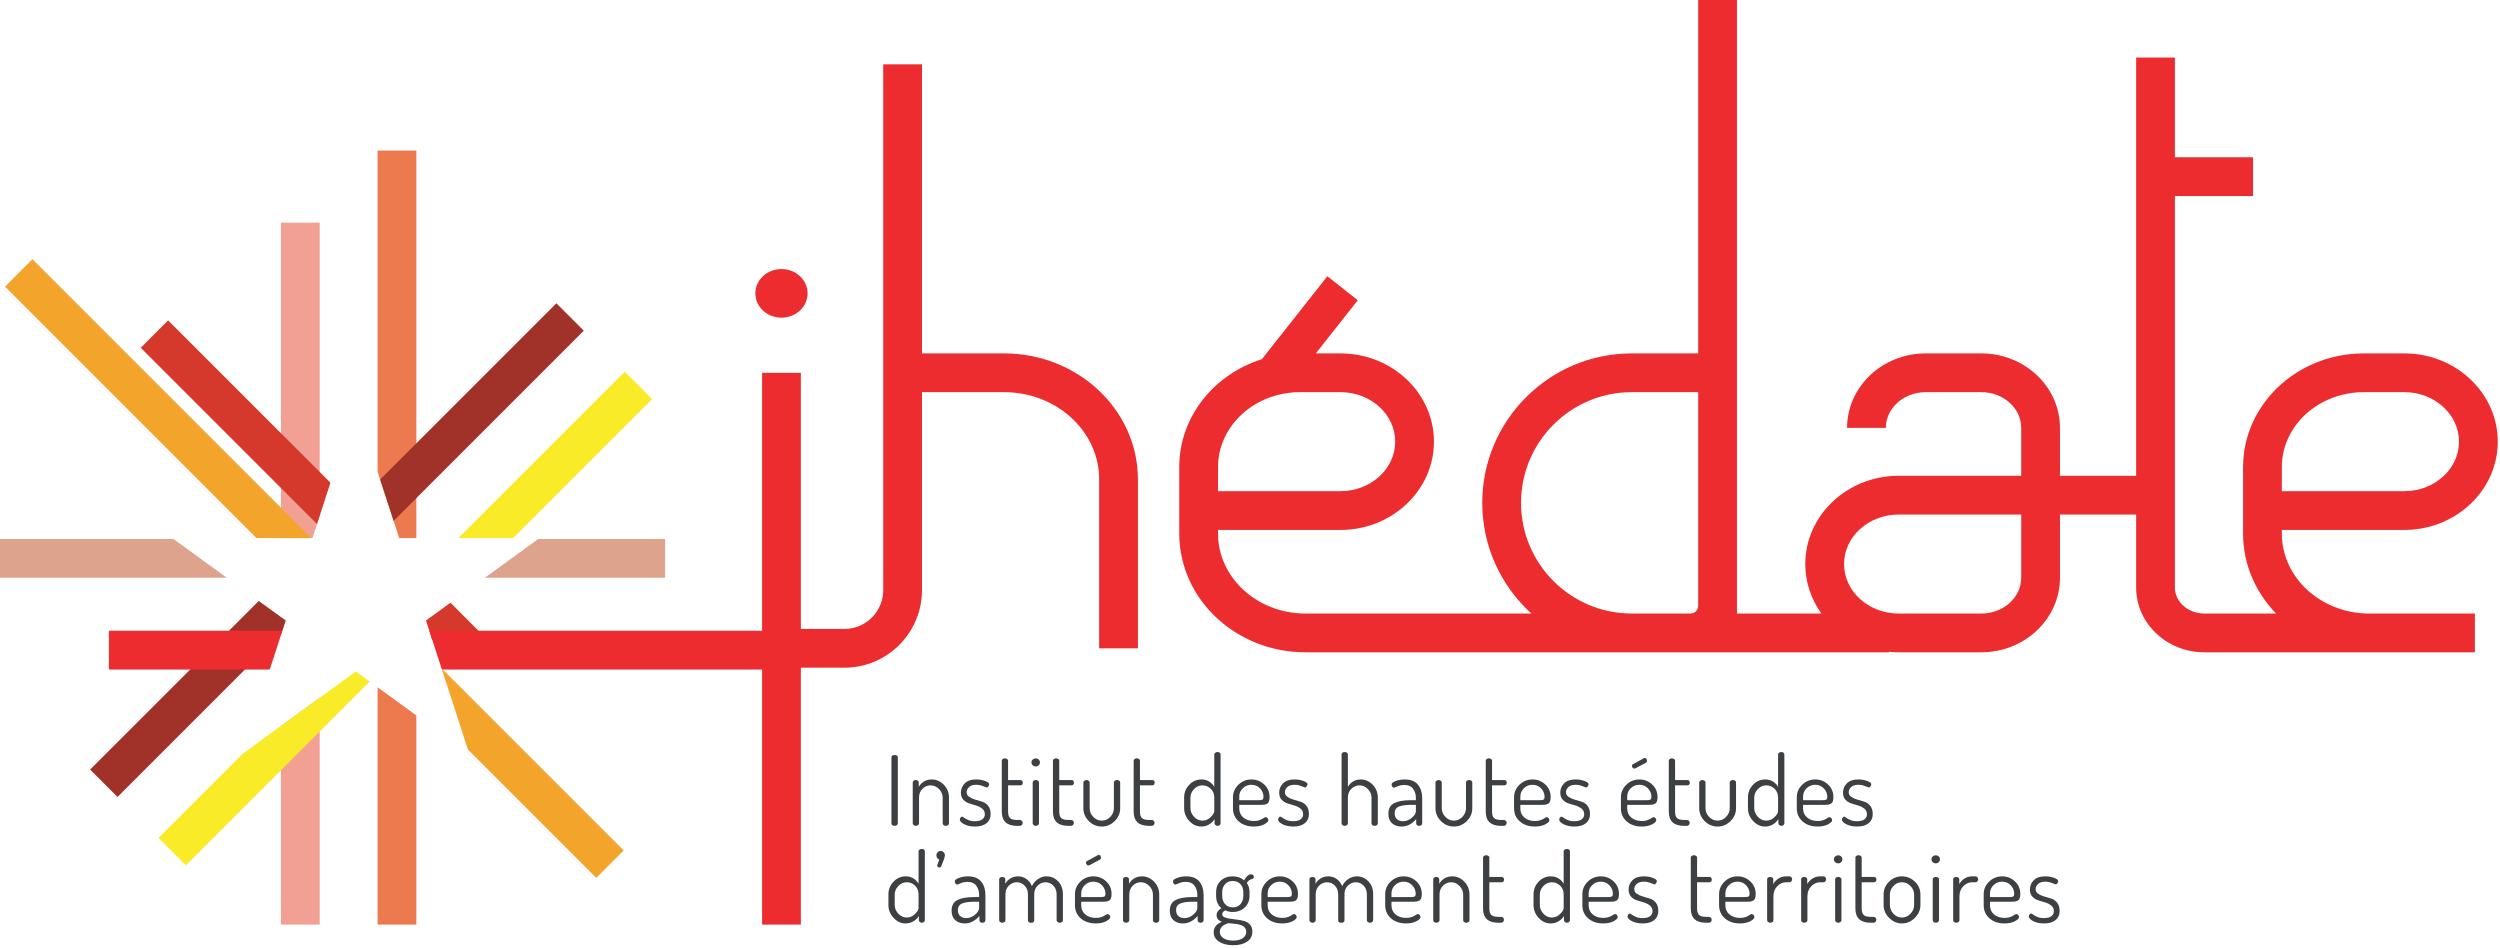 <?xml version="1.0" encoding="UTF-8" standalone="no"?><!DOCTYPE svg PUBLIC "-//W3C//DTD SVG 1.1//EN" "http://www.w3.org/Graphics/SVG/1.1/DTD/svg11.dtd"><svg width="100%" height="100%" viewBox="0 0 630 239" version="1.1" xmlns="http://www.w3.org/2000/svg" xmlns:xlink="http://www.w3.org/1999/xlink" xml:space="preserve" xmlns:serif="http://www.serif.com/" style="fill-rule:evenodd;clip-rule:evenodd;stroke-linejoin:round;stroke-miterlimit:1.414;"><path d="M100.594,135.586l4.328,0l0,-97.659l-9.767,0l0,80.919l5.439,16.74Z" style="fill:#ed794e;fill-rule:nonzero;"/><path d="M95.155,173.198l0,59.798l9.767,0l0,-52.702l-9.767,-7.096Z" style="fill:#ed794e;fill-rule:nonzero;"/><path d="M78.742,135.586l1.82,-5.599l0,-73.877l-9.767,0l0,79.476l7.947,0Z" style="fill:#f2a094;fill-rule:nonzero;"/><path d="M71.99,156.368l-1.195,-0.868l0,4.546l1.195,-3.678Z" style="fill:#f2a094;fill-rule:nonzero;"/><path d="M70.795,182.924l0,50.072l9.767,0l0,-57.168l-9.767,7.096Z" style="fill:#f2a094;fill-rule:nonzero;"/><path d="M83.273,121.641l-40.902,-40.903l-6.906,6.905l44.421,44.422l3.387,-10.424Z" style="fill:#d5392b;fill-rule:nonzero;"/><path d="M107.346,156.368l1.52,4.676l5.103,5.103l6.905,-6.906l-7.357,-7.356l-6.171,4.483Z" style="fill:#d5392b;fill-rule:nonzero;"/><path d="M224.638,207.483l0,-16.628c0,-0.391 0.269,-0.587 0.806,-0.587c0.538,0 0.806,0.196 0.806,0.587l0,16.628c0,0.194 -0.081,0.349 -0.244,0.464c-0.163,0.113 -0.35,0.17 -0.562,0.17c-0.228,0 -0.419,-0.057 -0.573,-0.17c-0.155,-0.115 -0.233,-0.27 -0.233,-0.464Z" style="fill:#3d4043;fill-rule:nonzero;"/><path d="M230.01,207.483l0,-10.33c0,-0.178 0.074,-0.32 0.221,-0.426c0.145,-0.107 0.332,-0.159 0.561,-0.159c0.195,0 0.366,0.058 0.513,0.173c0.147,0.116 0.219,0.256 0.219,0.421l0,1.138c0.277,-0.527 0.7,-0.971 1.27,-1.335c0.57,-0.362 1.236,-0.544 2.002,-0.544c1.172,0 2.189,0.449 3.052,1.343c0.863,0.896 1.295,1.971 1.295,3.224l0,6.495c0,0.194 -0.082,0.349 -0.245,0.464c-0.163,0.113 -0.35,0.17 -0.561,0.17c-0.196,0 -0.375,-0.057 -0.538,-0.17c-0.162,-0.114 -0.243,-0.269 -0.243,-0.463l0,-6.48c0,-0.795 -0.302,-1.51 -0.904,-2.143c-0.602,-0.633 -1.318,-0.951 -2.148,-0.951c-0.766,0 -1.442,0.285 -2.027,0.854c-0.587,0.568 -0.88,1.315 -0.88,2.24l0,6.48c0,0.162 -0.081,0.309 -0.243,0.438c-0.163,0.131 -0.351,0.195 -0.562,0.195c-0.229,0 -0.416,-0.064 -0.561,-0.195c-0.147,-0.13 -0.221,-0.277 -0.221,-0.439Z" style="fill:#3d4043;fill-rule:nonzero;"/><path d="M241.877,206.53c0,-0.163 0.057,-0.325 0.17,-0.488c0.115,-0.163 0.245,-0.245 0.391,-0.245c0.113,0 0.293,0.094 0.537,0.281c0.244,0.188 0.595,0.378 1.05,0.574c0.455,0.195 1.002,0.293 1.636,0.293c0.863,0 1.497,-0.162 1.905,-0.489c0.407,-0.325 0.61,-0.74 0.61,-1.244c0,-0.587 -0.207,-1.054 -0.623,-1.405c-0.415,-0.349 -0.916,-0.614 -1.501,-0.791c-0.587,-0.178 -1.177,-0.358 -1.771,-0.538c-0.593,-0.18 -1.098,-0.494 -1.514,-0.941c-0.415,-0.448 -0.622,-1.045 -0.622,-1.795c0,-0.894 0.322,-1.673 0.964,-2.331c0.643,-0.659 1.608,-0.99 2.894,-0.99c0.798,0 1.542,0.127 2.234,0.379c0.692,0.252 1.037,0.525 1.037,0.818c0,0.162 -0.064,0.341 -0.195,0.537c-0.13,0.195 -0.285,0.293 -0.464,0.293c-0.049,0 -0.349,-0.113 -0.902,-0.342c-0.555,-0.228 -1.116,-0.342 -1.686,-0.342c-0.813,0 -1.424,0.192 -1.831,0.574c-0.407,0.383 -0.611,0.814 -0.611,1.292c0,0.494 0.211,0.885 0.633,1.173c0.422,0.286 0.928,0.517 1.514,0.69c0.587,0.174 1.182,0.351 1.785,0.529c0.603,0.178 1.108,0.532 1.514,1.062c0.407,0.529 0.609,1.214 0.609,2.054c0,0.977 -0.345,1.746 -1.037,2.308c-0.691,0.562 -1.656,0.842 -2.893,0.842c-1.075,0 -1.982,-0.191 -2.722,-0.574c-0.742,-0.382 -1.111,-0.777 -1.111,-1.184Z" style="fill:#3d4043;fill-rule:nonzero;"/><path d="M252.448,204.533l0,-12.85c0,-0.162 0.081,-0.3 0.245,-0.413c0.162,-0.115 0.342,-0.172 0.537,-0.172c0.211,0 0.399,0.057 0.562,0.17c0.162,0.115 0.243,0.252 0.243,0.414l0,4.886l3.15,0c0.162,0 0.297,0.067 0.403,0.199c0.106,0.132 0.158,0.29 0.158,0.472c0,0.183 -0.052,0.34 -0.158,0.474c-0.106,0.132 -0.241,0.197 -0.403,0.197l-3.15,0l0,6.588c0,0.79 0.167,1.343 0.501,1.658c0.334,0.315 0.924,0.472 1.77,0.472l0.685,0c0.211,0 0.386,0.072 0.524,0.215c0.138,0.143 0.207,0.316 0.207,0.517c0,0.202 -0.069,0.379 -0.207,0.531c-0.138,0.151 -0.313,0.226 -0.524,0.226l-0.685,0c-2.571,0 -3.858,-1.194 -3.858,-3.584Z" style="fill:#3d4043;fill-rule:nonzero;"/><path d="M260.238,207.483l0,-10.33c0,-0.162 0.074,-0.3 0.221,-0.415c0.145,-0.113 0.331,-0.17 0.56,-0.17c0.228,0 0.42,0.057 0.575,0.17c0.153,0.115 0.231,0.253 0.231,0.415l0,10.33c0,0.162 -0.082,0.309 -0.243,0.439c-0.163,0.131 -0.352,0.195 -0.563,0.195c-0.211,0 -0.394,-0.064 -0.548,-0.195c-0.155,-0.13 -0.233,-0.277 -0.233,-0.439Zm0,-14.638c-0.211,-0.204 -0.318,-0.444 -0.318,-0.72c0,-0.277 0.107,-0.513 0.318,-0.709c0.212,-0.195 0.471,-0.293 0.781,-0.293c0.293,0 0.541,0.098 0.745,0.293c0.203,0.196 0.306,0.432 0.306,0.709c0,0.276 -0.103,0.516 -0.306,0.72c-0.204,0.203 -0.452,0.305 -0.745,0.305c-0.31,0 -0.569,-0.102 -0.781,-0.305Z" style="fill:#3d4043;fill-rule:nonzero;"/><path d="M265.341,204.533l0,-12.85c0,-0.162 0.081,-0.3 0.244,-0.413c0.163,-0.115 0.343,-0.172 0.538,-0.172c0.211,0 0.398,0.057 0.562,0.17c0.162,0.115 0.243,0.252 0.243,0.414l0,4.886l3.15,0c0.163,0 0.297,0.067 0.403,0.199c0.106,0.132 0.158,0.29 0.158,0.472c0,0.183 -0.052,0.34 -0.158,0.474c-0.106,0.132 -0.24,0.197 -0.403,0.197l-3.15,0l0,6.588c0,0.79 0.167,1.343 0.501,1.658c0.333,0.315 0.924,0.472 1.77,0.472l0.684,0c0.212,0 0.387,0.072 0.525,0.215c0.138,0.143 0.208,0.316 0.208,0.517c0,0.202 -0.07,0.379 -0.208,0.531c-0.138,0.151 -0.313,0.226 -0.525,0.226l-0.684,0c-2.572,0 -3.858,-1.194 -3.858,-3.584Z" style="fill:#3d4043;fill-rule:nonzero;"/><path d="M273.008,203.698l0,-6.52c0,-0.146 0.077,-0.285 0.232,-0.414c0.155,-0.13 0.345,-0.196 0.574,-0.196c0.196,0 0.375,0.066 0.537,0.194c0.163,0.131 0.244,0.269 0.244,0.415l0,6.504c0,0.812 0.302,1.534 0.904,2.167c0.602,0.633 1.319,0.951 2.148,0.951c0.83,0 1.547,-0.318 2.149,-0.951c0.602,-0.633 0.903,-1.355 0.903,-2.167l0,-6.529c0,-0.162 0.082,-0.3 0.245,-0.414c0.162,-0.113 0.349,-0.17 0.561,-0.17c0.211,0 0.395,0.057 0.55,0.17c0.154,0.115 0.231,0.253 0.231,0.415l0,6.545c0,1.22 -0.46,2.291 -1.379,3.21c-0.919,0.921 -2.007,1.38 -3.26,1.38c-1.269,0 -2.36,-0.459 -3.271,-1.38c-0.912,-0.919 -1.368,-1.99 -1.368,-3.21Z" style="fill:#3d4043;fill-rule:nonzero;"/><path d="M285.679,204.533l0,-12.85c0,-0.162 0.082,-0.3 0.245,-0.413c0.162,-0.115 0.342,-0.172 0.538,-0.172c0.211,0 0.398,0.057 0.561,0.17c0.162,0.115 0.243,0.252 0.243,0.414l0,4.886l3.15,0c0.164,0 0.297,0.067 0.403,0.199c0.106,0.132 0.159,0.29 0.159,0.472c0,0.183 -0.053,0.34 -0.159,0.474c-0.106,0.132 -0.239,0.197 -0.403,0.197l-3.15,0l0,6.588c0,0.79 0.167,1.343 0.501,1.658c0.334,0.315 0.924,0.472 1.771,0.472l0.684,0c0.211,0 0.386,0.072 0.524,0.215c0.139,0.143 0.208,0.316 0.208,0.517c0,0.202 -0.069,0.379 -0.208,0.531c-0.138,0.151 -0.313,0.226 -0.524,0.226l-0.684,0c-2.572,0 -3.859,-1.194 -3.859,-3.584Z" style="fill:#3d4043;fill-rule:nonzero;"/><path d="M299.989,203.642c0,0.809 0.3,1.538 0.903,2.185c0.603,0.648 1.31,0.972 2.124,0.972c0.782,0 1.473,-0.291 2.075,-0.874c0.603,-0.583 0.904,-1.094 0.904,-1.53l0,-3.4c0,-0.923 -0.297,-1.667 -0.892,-2.234c-0.593,-0.567 -1.281,-0.851 -2.062,-0.851c-0.831,0 -1.546,0.316 -2.149,0.948c-0.603,0.632 -0.903,1.344 -0.903,2.137l0,2.647Zm-1.587,0.007l0,-2.661c0,-1.253 0.427,-2.328 1.282,-3.224c0.854,-0.894 1.883,-1.343 3.089,-1.343c0.747,0 1.403,0.182 1.964,0.544c0.562,0.362 0.982,0.807 1.258,1.334l0,-8.201c0,-0.164 0.081,-0.302 0.245,-0.415c0.162,-0.115 0.357,-0.172 0.585,-0.172c0.228,0 0.411,0.057 0.55,0.172c0.138,0.113 0.207,0.251 0.207,0.414l0,17.386c0,0.162 -0.073,0.309 -0.219,0.439c-0.147,0.131 -0.327,0.195 -0.538,0.195c-0.196,0 -0.371,-0.065 -0.525,-0.198c-0.155,-0.131 -0.232,-0.28 -0.232,-0.446l0,-1.087c-0.277,0.527 -0.72,0.975 -1.331,1.346c-0.61,0.371 -1.281,0.556 -2.013,0.556c-1.157,0 -2.165,-0.468 -3.029,-1.404c-0.863,-0.935 -1.293,-2.014 -1.293,-3.235Z" style="fill:#3d4043;fill-rule:nonzero;"/><path d="M312.295,201.647l4.883,0c0.488,0 0.814,-0.053 0.977,-0.157c0.162,-0.107 0.244,-0.328 0.244,-0.668c0,-0.808 -0.289,-1.52 -0.866,-2.135c-0.579,-0.616 -1.307,-0.923 -2.186,-0.923c-0.846,0 -1.566,0.292 -2.161,0.874c-0.594,0.583 -0.891,1.278 -0.891,2.086l0,0.923Zm-1.587,2.002l0,-2.735c0,-1.221 0.456,-2.274 1.366,-3.162c0.912,-0.887 2.012,-1.331 3.297,-1.331c1.238,0 2.308,0.425 3.211,1.271c0.903,0.848 1.355,1.907 1.355,3.179c0,0.454 -0.052,0.819 -0.158,1.095c-0.106,0.277 -0.277,0.471 -0.513,0.585c-0.236,0.114 -0.452,0.187 -0.647,0.219c-0.196,0.032 -0.464,0.049 -0.806,0.049l-5.518,0l0,0.904c0,0.959 0.346,1.728 1.037,2.307c0.692,0.578 1.584,0.866 2.674,0.866c0.554,0 1.038,-0.081 1.453,-0.244c0.414,-0.162 0.733,-0.326 0.952,-0.488c0.22,-0.163 0.395,-0.244 0.525,-0.244c0.179,0 0.338,0.085 0.477,0.256c0.138,0.171 0.207,0.338 0.207,0.501c0,0.341 -0.35,0.695 -1.05,1.062c-0.7,0.366 -1.572,0.549 -2.612,0.549c-1.547,0 -2.808,-0.427 -3.786,-1.282c-0.976,-0.855 -1.464,-1.973 -1.464,-3.357Z" style="fill:#3d4043;fill-rule:nonzero;"/><path d="M322.086,206.53c0,-0.163 0.057,-0.325 0.17,-0.488c0.115,-0.163 0.245,-0.245 0.391,-0.245c0.113,0 0.293,0.094 0.537,0.281c0.244,0.188 0.595,0.378 1.05,0.574c0.456,0.195 1.002,0.293 1.636,0.293c0.863,0 1.497,-0.162 1.905,-0.489c0.407,-0.325 0.61,-0.74 0.61,-1.244c0,-0.587 -0.207,-1.054 -0.623,-1.405c-0.415,-0.349 -0.916,-0.614 -1.501,-0.791c-0.587,-0.178 -1.177,-0.358 -1.771,-0.538c-0.593,-0.18 -1.098,-0.494 -1.514,-0.941c-0.415,-0.448 -0.622,-1.045 -0.622,-1.795c0,-0.894 0.322,-1.673 0.964,-2.331c0.643,-0.659 1.608,-0.99 2.894,-0.99c0.798,0 1.542,0.127 2.234,0.379c0.692,0.252 1.037,0.525 1.037,0.818c0,0.162 -0.064,0.341 -0.195,0.537c-0.13,0.195 -0.285,0.293 -0.464,0.293c-0.049,0 -0.349,-0.113 -0.902,-0.342c-0.555,-0.228 -1.116,-0.342 -1.686,-0.342c-0.813,0 -1.424,0.192 -1.831,0.574c-0.407,0.383 -0.611,0.814 -0.611,1.292c0,0.494 0.211,0.885 0.633,1.173c0.422,0.286 0.928,0.517 1.514,0.69c0.587,0.174 1.182,0.351 1.785,0.529c0.603,0.178 1.108,0.532 1.514,1.062c0.407,0.529 0.61,1.214 0.61,2.054c0,0.977 -0.346,1.746 -1.038,2.308c-0.691,0.562 -1.656,0.842 -2.893,0.842c-1.074,0 -1.982,-0.191 -2.722,-0.574c-0.742,-0.382 -1.111,-0.777 -1.111,-1.184Z" style="fill:#3d4043;fill-rule:nonzero;"/><path d="M338.078,207.483l0,-17.386c0,-0.163 0.074,-0.301 0.221,-0.414c0.145,-0.115 0.333,-0.172 0.561,-0.172c0.228,0 0.419,0.057 0.574,0.172c0.154,0.113 0.231,0.251 0.231,0.415l0,8.202c0.277,-0.527 0.696,-0.971 1.258,-1.335c0.562,-0.362 1.217,-0.544 1.966,-0.544c1.172,0 2.185,0.449 3.04,1.343c0.854,0.896 1.282,1.971 1.282,3.224l0,6.495c0,0.194 -0.078,0.349 -0.233,0.464c-0.155,0.113 -0.345,0.17 -0.573,0.17c-0.196,0 -0.374,-0.057 -0.538,-0.17c-0.162,-0.114 -0.243,-0.269 -0.243,-0.463l0,-6.48c0,-0.795 -0.302,-1.51 -0.904,-2.143c-0.602,-0.633 -1.31,-0.951 -2.124,-0.951c-0.766,0 -1.445,0.285 -2.039,0.854c-0.595,0.568 -0.892,1.315 -0.892,2.24l0,6.48c0,0.162 -0.081,0.309 -0.243,0.438c-0.163,0.131 -0.351,0.195 -0.562,0.195c-0.212,0 -0.395,-0.064 -0.549,-0.195c-0.155,-0.13 -0.233,-0.277 -0.233,-0.439Z" style="fill:#3d4043;fill-rule:nonzero;"/><path d="M351.459,204.918c0,0.685 0.194,1.193 0.585,1.526c0.391,0.334 0.904,0.501 1.538,0.501c0.766,0 1.494,-0.285 2.186,-0.855c0.691,-0.569 1.038,-1.138 1.038,-1.708l0,-1.563l-1.025,0c-0.652,0 -1.201,0.024 -1.649,0.073c-0.448,0.049 -0.891,0.138 -1.331,0.269c-0.44,0.13 -0.773,0.341 -1.001,0.634c-0.228,0.294 -0.341,0.668 -0.341,1.123Zm-1.588,0.147c0,-1.28 0.484,-2.171 1.453,-2.669c0.968,-0.5 2.381,-0.749 4.236,-0.749l1.246,0l0,-0.575c0,-0.878 -0.236,-1.641 -0.708,-2.288c-0.472,-0.647 -1.197,-0.971 -2.174,-0.971c-0.651,0 -1.241,0.117 -1.77,0.348c-0.529,0.231 -0.81,0.347 -0.842,0.347c-0.195,0 -0.35,-0.088 -0.464,-0.265c-0.114,-0.175 -0.171,-0.368 -0.171,-0.576c0,-0.31 0.35,-0.595 1.05,-0.855c0.7,-0.26 1.449,-0.391 2.246,-0.391c1.53,0 2.649,0.444 3.358,1.331c0.708,0.888 1.062,2.015 1.062,3.382l0,6.349c0,0.179 -0.074,0.329 -0.219,0.451c-0.147,0.122 -0.334,0.183 -0.562,0.183c-0.212,0 -0.387,-0.061 -0.526,-0.183c-0.138,-0.122 -0.207,-0.272 -0.207,-0.451l0,-1.075c-1.091,1.254 -2.319,1.88 -3.687,1.88c-0.977,0 -1.775,-0.272 -2.392,-0.818c-0.619,-0.545 -0.929,-1.346 -0.929,-2.405Z" style="fill:#3d4043;fill-rule:nonzero;"/><path d="M361.738,203.698l0,-6.52c0,-0.146 0.077,-0.285 0.232,-0.414c0.155,-0.13 0.345,-0.196 0.574,-0.196c0.196,0 0.375,0.066 0.537,0.194c0.163,0.131 0.244,0.269 0.244,0.415l0,6.504c0,0.812 0.302,1.534 0.904,2.167c0.602,0.633 1.319,0.951 2.148,0.951c0.83,0 1.547,-0.318 2.149,-0.951c0.602,-0.633 0.903,-1.355 0.903,-2.167l0,-6.529c0,-0.162 0.082,-0.3 0.245,-0.414c0.162,-0.113 0.349,-0.17 0.561,-0.17c0.211,0 0.395,0.057 0.55,0.17c0.154,0.115 0.231,0.253 0.231,0.415l0,6.545c0,1.22 -0.46,2.291 -1.379,3.21c-0.919,0.921 -2.007,1.38 -3.26,1.38c-1.269,0 -2.36,-0.459 -3.271,-1.38c-0.912,-0.919 -1.368,-1.99 -1.368,-3.21Z" style="fill:#3d4043;fill-rule:nonzero;"/><path d="M374.409,204.533l0,-12.85c0,-0.162 0.082,-0.3 0.245,-0.413c0.162,-0.115 0.342,-0.172 0.538,-0.172c0.211,0 0.398,0.057 0.561,0.17c0.162,0.115 0.243,0.252 0.243,0.414l0,4.886l3.15,0c0.164,0 0.297,0.067 0.403,0.199c0.106,0.132 0.159,0.29 0.159,0.472c0,0.183 -0.053,0.34 -0.159,0.474c-0.106,0.132 -0.239,0.197 -0.403,0.197l-3.15,0l0,6.588c0,0.79 0.167,1.343 0.501,1.658c0.334,0.315 0.924,0.472 1.771,0.472l0.684,0c0.211,0 0.386,0.072 0.524,0.215c0.139,0.143 0.208,0.316 0.208,0.517c0,0.202 -0.069,0.379 -0.208,0.531c-0.138,0.151 -0.313,0.226 -0.524,0.226l-0.684,0c-2.572,0 -3.859,-1.194 -3.859,-3.584Z" style="fill:#3d4043;fill-rule:nonzero;"/><path d="M383.127,201.647l4.883,0c0.488,0 0.814,-0.053 0.977,-0.157c0.162,-0.107 0.244,-0.328 0.244,-0.668c0,-0.808 -0.289,-1.52 -0.866,-2.135c-0.579,-0.616 -1.307,-0.923 -2.186,-0.923c-0.846,0 -1.566,0.292 -2.161,0.874c-0.594,0.583 -0.891,1.278 -0.891,2.086l0,0.923Zm-1.587,2.002l0,-2.735c0,-1.221 0.456,-2.274 1.367,-3.162c0.912,-0.887 2.011,-1.331 3.296,-1.331c1.238,0 2.308,0.425 3.211,1.271c0.903,0.848 1.355,1.907 1.355,3.179c0,0.454 -0.052,0.819 -0.158,1.095c-0.106,0.277 -0.277,0.471 -0.513,0.585c-0.236,0.114 -0.452,0.187 -0.647,0.219c-0.196,0.032 -0.464,0.049 -0.806,0.049l-5.518,0l0,0.904c0,0.959 0.346,1.728 1.037,2.307c0.692,0.578 1.584,0.866 2.675,0.866c0.553,0 1.037,-0.081 1.452,-0.244c0.415,-0.162 0.733,-0.326 0.952,-0.488c0.22,-0.163 0.395,-0.244 0.525,-0.244c0.179,0 0.338,0.085 0.477,0.256c0.138,0.171 0.207,0.338 0.207,0.501c0,0.341 -0.35,0.695 -1.05,1.062c-0.7,0.366 -1.572,0.549 -2.612,0.549c-1.547,0 -2.808,-0.427 -3.786,-1.282c-0.976,-0.855 -1.464,-1.973 -1.464,-3.357Z" style="fill:#3d4043;fill-rule:nonzero;"/><path d="M392.919,206.53c0,-0.163 0.057,-0.325 0.17,-0.488c0.115,-0.163 0.245,-0.245 0.391,-0.245c0.114,0 0.294,0.094 0.537,0.281c0.244,0.188 0.595,0.378 1.05,0.574c0.456,0.195 1.002,0.293 1.636,0.293c0.863,0 1.498,-0.162 1.905,-0.489c0.407,-0.325 0.611,-0.74 0.611,-1.244c0,-0.587 -0.208,-1.054 -0.624,-1.405c-0.415,-0.349 -0.915,-0.614 -1.501,-0.791c-0.586,-0.178 -1.177,-0.358 -1.77,-0.538c-0.594,-0.18 -1.098,-0.494 -1.514,-0.941c-0.415,-0.448 -0.623,-1.045 -0.623,-1.795c0,-0.894 0.322,-1.673 0.965,-2.331c0.642,-0.659 1.607,-0.99 2.893,-0.99c0.798,0 1.542,0.127 2.235,0.379c0.691,0.252 1.037,0.525 1.037,0.818c0,0.162 -0.065,0.341 -0.196,0.537c-0.13,0.195 -0.285,0.293 -0.464,0.293c-0.048,0 -0.349,-0.113 -0.902,-0.342c-0.554,-0.228 -1.116,-0.342 -1.686,-0.342c-0.813,0 -1.423,0.192 -1.831,0.574c-0.407,0.383 -0.611,0.814 -0.611,1.292c0,0.494 0.211,0.885 0.633,1.173c0.423,0.286 0.928,0.517 1.515,0.69c0.586,0.174 1.181,0.351 1.784,0.529c0.604,0.178 1.108,0.532 1.515,1.062c0.406,0.529 0.609,1.214 0.609,2.054c0,0.977 -0.346,1.746 -1.037,2.308c-0.692,0.562 -1.656,0.842 -2.894,0.842c-1.074,0 -1.981,-0.191 -2.722,-0.574c-0.741,-0.382 -1.111,-0.777 -1.111,-1.184Z" style="fill:#3d4043;fill-rule:nonzero;"/><path d="M411.254,193.003c0,-0.211 0.09,-0.357 0.27,-0.44l2.734,-1.489c0.049,-0.049 0.114,-0.073 0.195,-0.073c0.179,0 0.322,0.07 0.428,0.208c0.105,0.138 0.159,0.297 0.159,0.476c0,0.261 -0.098,0.44 -0.294,0.537l-2.612,1.392c-0.082,0.049 -0.163,0.072 -0.244,0.072c-0.163,0 -0.31,-0.069 -0.44,-0.207c-0.13,-0.138 -0.196,-0.297 -0.196,-0.476Zm-1.195,8.644l4.883,0c0.488,0 0.813,-0.053 0.976,-0.157c0.163,-0.107 0.245,-0.328 0.245,-0.668c0,-0.808 -0.29,-1.52 -0.867,-2.135c-0.578,-0.616 -1.307,-0.923 -2.185,-0.923c-0.847,0 -1.567,0.292 -2.162,0.874c-0.594,0.583 -0.89,1.278 -0.89,2.086l0,0.923Zm-1.587,2.002l0,-2.735c0,-1.221 0.455,-2.274 1.366,-3.162c0.912,-0.887 2.011,-1.331 3.297,-1.331c1.237,0 2.308,0.425 3.21,1.271c0.904,0.848 1.356,1.907 1.356,3.179c0,0.454 -0.053,0.819 -0.159,1.095c-0.106,0.277 -0.276,0.471 -0.512,0.585c-0.236,0.114 -0.452,0.187 -0.648,0.219c-0.195,0.032 -0.464,0.049 -0.806,0.049l-5.517,0l0,0.904c0,0.959 0.345,1.728 1.037,2.307c0.691,0.578 1.583,0.866 2.674,0.866c0.553,0 1.037,-0.081 1.452,-0.244c0.415,-0.162 0.733,-0.326 0.953,-0.488c0.219,-0.163 0.394,-0.244 0.524,-0.244c0.179,0 0.339,0.085 0.477,0.256c0.139,0.171 0.208,0.338 0.208,0.501c0,0.341 -0.351,0.695 -1.051,1.062c-0.7,0.366 -1.571,0.549 -2.612,0.549c-1.546,0 -2.808,-0.427 -3.785,-1.282c-0.977,-0.855 -1.464,-1.973 -1.464,-3.357Z" style="fill:#3d4043;fill-rule:nonzero;"/><path d="M420.534,204.533l0,-12.85c0,-0.162 0.081,-0.3 0.244,-0.413c0.162,-0.115 0.342,-0.172 0.538,-0.172c0.211,0 0.398,0.057 0.561,0.17c0.162,0.115 0.243,0.252 0.243,0.414l0,4.886l3.15,0c0.164,0 0.297,0.067 0.403,0.199c0.106,0.132 0.159,0.29 0.159,0.472c0,0.183 -0.053,0.34 -0.159,0.474c-0.106,0.132 -0.239,0.197 -0.403,0.197l-3.15,0l0,6.588c0,0.79 0.167,1.343 0.501,1.658c0.334,0.315 0.924,0.472 1.771,0.472l0.684,0c0.211,0 0.386,0.072 0.525,0.215c0.138,0.143 0.207,0.316 0.207,0.517c0,0.202 -0.069,0.379 -0.207,0.531c-0.139,0.151 -0.314,0.226 -0.525,0.226l-0.684,0c-2.572,0 -3.858,-1.194 -3.858,-3.584Z" style="fill:#3d4043;fill-rule:nonzero;"/><path d="M428.201,203.698l0,-6.52c0,-0.146 0.076,-0.285 0.231,-0.414c0.155,-0.13 0.346,-0.196 0.575,-0.196c0.195,0 0.374,0.066 0.536,0.194c0.164,0.131 0.245,0.269 0.245,0.415l0,6.504c0,0.812 0.301,1.534 0.903,2.167c0.603,0.633 1.319,0.951 2.149,0.951c0.83,0 1.546,-0.318 2.148,-0.951c0.602,-0.633 0.904,-1.355 0.904,-2.167l0,-6.529c0,-0.162 0.081,-0.3 0.244,-0.414c0.163,-0.113 0.35,-0.17 0.562,-0.17c0.211,0 0.395,0.057 0.55,0.17c0.153,0.115 0.231,0.253 0.231,0.415l0,6.545c0,1.22 -0.46,2.291 -1.38,3.21c-0.919,0.921 -2.006,1.38 -3.259,1.38c-1.27,0 -2.361,-0.459 -3.272,-1.38c-0.912,-0.919 -1.367,-1.99 -1.367,-3.21Z" style="fill:#3d4043;fill-rule:nonzero;"/><path d="M442.069,203.642c0,0.809 0.3,1.538 0.904,2.185c0.602,0.648 1.309,0.972 2.123,0.972c0.782,0 1.474,-0.291 2.076,-0.874c0.602,-0.583 0.904,-1.094 0.904,-1.53l0,-3.4c0,-0.923 -0.297,-1.667 -0.892,-2.234c-0.594,-0.567 -1.282,-0.851 -2.063,-0.851c-0.831,0 -1.546,0.316 -2.148,0.948c-0.604,0.632 -0.904,1.344 -0.904,2.137l0,2.647Zm-1.587,0.007l0,-2.661c0,-1.253 0.427,-2.328 1.282,-3.224c0.855,-0.894 1.884,-1.343 3.089,-1.343c0.747,0 1.403,0.182 1.965,0.544c0.561,0.362 0.981,0.807 1.258,1.334l0,-8.201c0,-0.164 0.081,-0.302 0.244,-0.415c0.162,-0.115 0.358,-0.172 0.585,-0.172c0.228,0 0.412,0.057 0.55,0.172c0.138,0.113 0.207,0.251 0.207,0.414l0,17.386c0,0.162 -0.072,0.309 -0.219,0.439c-0.147,0.131 -0.327,0.195 -0.538,0.195c-0.195,0 -0.37,-0.065 -0.524,-0.198c-0.155,-0.131 -0.233,-0.28 -0.233,-0.446l0,-1.087c-0.276,0.527 -0.72,0.975 -1.33,1.346c-0.611,0.371 -1.282,0.556 -2.014,0.556c-1.156,0 -2.165,-0.468 -3.028,-1.404c-0.863,-0.935 -1.294,-2.014 -1.294,-3.235Z" style="fill:#3d4043;fill-rule:nonzero;"/><path d="M454.375,201.647l4.884,0c0.487,0 0.813,-0.053 0.976,-0.157c0.162,-0.107 0.245,-0.328 0.245,-0.668c0,-0.808 -0.29,-1.52 -0.867,-2.135c-0.578,-0.616 -1.307,-0.923 -2.186,-0.923c-0.846,0 -1.566,0.292 -2.161,0.874c-0.594,0.583 -0.891,1.278 -0.891,2.086l0,0.923Zm-1.587,2.002l0,-2.735c0,-1.221 0.456,-2.274 1.367,-3.162c0.912,-0.887 2.011,-1.331 3.296,-1.331c1.238,0 2.308,0.425 3.211,1.271c0.904,0.848 1.356,1.907 1.356,3.179c0,0.454 -0.053,0.819 -0.159,1.095c-0.106,0.277 -0.277,0.471 -0.513,0.585c-0.236,0.114 -0.452,0.187 -0.647,0.219c-0.196,0.032 -0.464,0.049 -0.806,0.049l-5.518,0l0,0.904c0,0.959 0.346,1.728 1.038,2.307c0.691,0.578 1.583,0.866 2.674,0.866c0.553,0 1.037,-0.081 1.452,-0.244c0.415,-0.162 0.733,-0.326 0.952,-0.488c0.22,-0.163 0.395,-0.244 0.525,-0.244c0.179,0 0.339,0.085 0.477,0.256c0.138,0.171 0.207,0.338 0.207,0.501c0,0.341 -0.35,0.695 -1.05,1.062c-0.7,0.366 -1.571,0.549 -2.612,0.549c-1.546,0 -2.808,-0.427 -3.786,-1.282c-0.976,-0.855 -1.464,-1.973 -1.464,-3.357Z" style="fill:#3d4043;fill-rule:nonzero;"/><path d="M464.166,206.53c0,-0.163 0.057,-0.325 0.17,-0.488c0.115,-0.163 0.245,-0.245 0.391,-0.245c0.114,0 0.294,0.094 0.537,0.281c0.244,0.188 0.595,0.378 1.05,0.574c0.456,0.195 1.002,0.293 1.636,0.293c0.863,0 1.498,-0.162 1.905,-0.489c0.407,-0.325 0.611,-0.74 0.611,-1.244c0,-0.587 -0.208,-1.054 -0.624,-1.405c-0.415,-0.349 -0.915,-0.614 -1.501,-0.791c-0.586,-0.178 -1.177,-0.358 -1.77,-0.538c-0.594,-0.18 -1.098,-0.494 -1.514,-0.941c-0.415,-0.448 -0.623,-1.045 -0.623,-1.795c0,-0.894 0.322,-1.673 0.965,-2.331c0.642,-0.659 1.607,-0.99 2.893,-0.99c0.798,0 1.542,0.127 2.235,0.379c0.691,0.252 1.037,0.525 1.037,0.818c0,0.162 -0.065,0.341 -0.196,0.537c-0.13,0.195 -0.285,0.293 -0.464,0.293c-0.048,0 -0.349,-0.113 -0.902,-0.342c-0.554,-0.228 -1.116,-0.342 -1.686,-0.342c-0.813,0 -1.423,0.192 -1.831,0.574c-0.407,0.383 -0.611,0.814 -0.611,1.292c0,0.494 0.211,0.885 0.634,1.173c0.422,0.286 0.927,0.517 1.514,0.69c0.586,0.174 1.181,0.351 1.784,0.529c0.604,0.178 1.108,0.532 1.515,1.062c0.406,0.529 0.609,1.214 0.609,2.054c0,0.977 -0.346,1.746 -1.037,2.308c-0.692,0.562 -1.656,0.842 -2.894,0.842c-1.074,0 -1.982,-0.191 -2.722,-0.574c-0.741,-0.382 -1.111,-0.777 -1.111,-1.184Z" style="fill:#3d4043;fill-rule:nonzero;"/><path d="M225.469,228.059c0,0.809 0.3,1.538 0.904,2.185c0.602,0.649 1.309,0.972 2.123,0.972c0.782,0 1.474,-0.291 2.076,-0.874c0.602,-0.583 0.904,-1.094 0.904,-1.53l0,-3.4c0,-0.923 -0.297,-1.667 -0.892,-2.234c-0.594,-0.567 -1.282,-0.851 -2.063,-0.851c-0.831,0 -1.546,0.316 -2.148,0.948c-0.604,0.632 -0.904,1.344 -0.904,2.137l0,2.647Zm-1.587,0.007l0,-2.661c0,-1.253 0.427,-2.328 1.282,-3.224c0.855,-0.894 1.884,-1.343 3.089,-1.343c0.747,0 1.403,0.182 1.965,0.544c0.561,0.362 0.981,0.807 1.258,1.334l0,-8.201c0,-0.164 0.081,-0.302 0.244,-0.415c0.162,-0.115 0.358,-0.172 0.585,-0.172c0.228,0 0.412,0.057 0.55,0.172c0.138,0.113 0.207,0.251 0.207,0.414l0,17.386c0,0.162 -0.072,0.309 -0.219,0.439c-0.147,0.131 -0.327,0.195 -0.538,0.195c-0.195,0 -0.37,-0.065 -0.524,-0.198c-0.155,-0.131 -0.233,-0.28 -0.233,-0.446l0,-1.087c-0.276,0.527 -0.72,0.975 -1.33,1.346c-0.611,0.371 -1.282,0.556 -2.014,0.556c-1.156,0 -2.165,-0.468 -3.028,-1.404c-0.863,-0.935 -1.294,-2.014 -1.294,-3.235Z" style="fill:#3d4043;fill-rule:nonzero;"/><path d="M235.968,215.564c0,-0.309 0.105,-0.574 0.316,-0.793c0.21,-0.22 0.462,-0.33 0.758,-0.33c0.296,0 0.55,0.11 0.76,0.33c0.209,0.219 0.315,0.484 0.315,0.793c0,0.359 -0.312,1.278 -0.934,2.76c-0.094,0.194 -0.234,0.292 -0.421,0.292c-0.155,0 -0.292,-0.049 -0.409,-0.145c-0.116,-0.098 -0.174,-0.221 -0.174,-0.368c0,-0.097 0.014,-0.17 0.046,-0.219l0.468,-1.27c-0.218,-0.081 -0.394,-0.219 -0.526,-0.415c-0.132,-0.195 -0.199,-0.406 -0.199,-0.635Z" style="fill:#3d4043;fill-rule:nonzero;"/><path d="M241.389,229.335c0,0.685 0.194,1.193 0.585,1.527c0.391,0.333 0.904,0.5 1.538,0.5c0.766,0 1.494,-0.285 2.186,-0.855c0.691,-0.569 1.038,-1.138 1.038,-1.708l0,-1.563l-1.025,0c-0.652,0 -1.201,0.024 -1.649,0.073c-0.448,0.049 -0.891,0.138 -1.331,0.269c-0.439,0.13 -0.773,0.341 -1.001,0.634c-0.228,0.294 -0.341,0.668 -0.341,1.123Zm-1.588,0.147c0,-1.28 0.484,-2.171 1.453,-2.669c0.968,-0.5 2.381,-0.749 4.236,-0.749l1.246,0l0,-0.575c0,-0.878 -0.236,-1.641 -0.708,-2.288c-0.472,-0.647 -1.197,-0.971 -2.173,-0.971c-0.651,0 -1.242,0.117 -1.771,0.348c-0.529,0.231 -0.809,0.347 -0.842,0.347c-0.195,0 -0.35,-0.088 -0.463,-0.265c-0.115,-0.175 -0.172,-0.368 -0.172,-0.576c0,-0.31 0.35,-0.595 1.05,-0.855c0.7,-0.259 1.449,-0.391 2.246,-0.391c1.53,0 2.65,0.444 3.358,1.331c0.708,0.888 1.062,2.015 1.062,3.382l0,6.349c0,0.179 -0.074,0.329 -0.219,0.451c-0.147,0.122 -0.334,0.183 -0.562,0.183c-0.212,0 -0.387,-0.061 -0.526,-0.183c-0.138,-0.122 -0.207,-0.272 -0.207,-0.451l0,-1.075c-1.091,1.254 -2.319,1.88 -3.687,1.88c-0.977,0 -1.775,-0.272 -2.392,-0.818c-0.619,-0.545 -0.929,-1.346 -0.929,-2.405Z" style="fill:#3d4043;fill-rule:nonzero;"/><path d="M251.789,231.9l0,-10.33c0,-0.162 0.074,-0.3 0.22,-0.414c0.146,-0.114 0.333,-0.171 0.562,-0.171c0.211,0 0.39,0.058 0.536,0.173c0.147,0.116 0.22,0.256 0.22,0.421l0,1.138c0.293,-0.543 0.721,-0.993 1.283,-1.347c0.561,-0.354 1.216,-0.532 1.965,-0.532c0.782,0 1.481,0.227 2.099,0.678c0.619,0.451 1.075,1.048 1.368,1.787c0.407,-0.805 0.944,-1.418 1.611,-1.836c0.668,-0.419 1.368,-0.629 2.1,-0.629c1.108,0 2.067,0.415 2.882,1.246c0.814,0.83 1.22,1.938 1.22,3.321l0,6.495c0,0.162 -0.077,0.309 -0.231,0.439c-0.155,0.131 -0.347,0.195 -0.574,0.195c-0.211,0 -0.395,-0.064 -0.55,-0.195c-0.154,-0.129 -0.231,-0.276 -0.231,-0.438l0,-6.48c0,-0.957 -0.282,-1.713 -0.843,-2.265c-0.562,-0.552 -1.208,-0.829 -1.941,-0.829c-0.749,0 -1.412,0.282 -1.99,0.841c-0.578,0.56 -0.868,1.279 -0.868,2.156l0,6.601c0,0.407 -0.268,0.609 -0.806,0.609c-0.52,0 -0.781,-0.202 -0.781,-0.609l0,-6.576c0,-0.861 -0.272,-1.58 -0.818,-2.156c-0.545,-0.577 -1.199,-0.866 -1.966,-0.866c-0.764,0 -1.435,0.282 -2.013,0.841c-0.578,0.56 -0.867,1.311 -0.867,2.253l0,6.48c0,0.162 -0.081,0.309 -0.243,0.438c-0.164,0.131 -0.351,0.195 -0.562,0.195c-0.212,0 -0.396,-0.064 -0.55,-0.195c-0.155,-0.13 -0.232,-0.277 -0.232,-0.439Z" style="fill:#3d4043;fill-rule:nonzero;"/><path d="M273.666,217.42c0,-0.211 0.09,-0.357 0.27,-0.44l2.734,-1.489c0.049,-0.049 0.114,-0.073 0.195,-0.073c0.179,0 0.322,0.07 0.428,0.208c0.105,0.138 0.159,0.297 0.159,0.476c0,0.261 -0.098,0.44 -0.293,0.537l-2.613,1.392c-0.082,0.049 -0.163,0.072 -0.244,0.072c-0.163,0 -0.31,-0.069 -0.44,-0.207c-0.13,-0.138 -0.196,-0.297 -0.196,-0.476Zm-1.195,8.644l4.883,0c0.488,0 0.813,-0.052 0.977,-0.157c0.162,-0.107 0.244,-0.328 0.244,-0.668c0,-0.808 -0.29,-1.52 -0.867,-2.135c-0.578,-0.616 -1.307,-0.923 -2.185,-0.923c-0.847,0 -1.567,0.292 -2.162,0.874c-0.593,0.583 -0.89,1.278 -0.89,2.086l0,0.923Zm-1.587,2.002l0,-2.735c0,-1.221 0.455,-2.274 1.366,-3.162c0.912,-0.887 2.011,-1.331 3.297,-1.331c1.237,0 2.308,0.425 3.21,1.271c0.904,0.848 1.356,1.907 1.356,3.179c0,0.454 -0.053,0.819 -0.159,1.095c-0.106,0.277 -0.276,0.471 -0.512,0.585c-0.236,0.114 -0.452,0.187 -0.648,0.219c-0.195,0.032 -0.463,0.049 -0.806,0.049l-5.517,0l0,0.904c0,0.959 0.345,1.728 1.037,2.307c0.691,0.578 1.583,0.866 2.674,0.866c0.553,0 1.037,-0.081 1.452,-0.244c0.415,-0.162 0.733,-0.325 0.953,-0.488c0.219,-0.163 0.394,-0.244 0.524,-0.244c0.179,0 0.339,0.085 0.477,0.256c0.139,0.171 0.208,0.338 0.208,0.501c0,0.341 -0.351,0.695 -1.051,1.062c-0.699,0.366 -1.571,0.549 -2.612,0.549c-1.546,0 -2.808,-0.427 -3.785,-1.282c-0.977,-0.855 -1.464,-1.973 -1.464,-3.357Z" style="fill:#3d4043;fill-rule:nonzero;"/><path d="M282.995,231.9l0,-10.33c0,-0.178 0.073,-0.32 0.22,-0.426c0.146,-0.107 0.333,-0.159 0.562,-0.159c0.194,0 0.366,0.058 0.512,0.173c0.147,0.116 0.22,0.256 0.22,0.421l0,1.138c0.276,-0.527 0.7,-0.971 1.269,-1.335c0.57,-0.362 1.237,-0.544 2.002,-0.544c1.172,0 2.189,0.449 3.052,1.343c0.863,0.896 1.295,1.971 1.295,3.224l0,6.495c0,0.194 -0.082,0.349 -0.244,0.464c-0.164,0.113 -0.351,0.17 -0.562,0.17c-0.195,0 -0.374,-0.057 -0.538,-0.17c-0.162,-0.113 -0.243,-0.268 -0.243,-0.463l0,-6.48c0,-0.795 -0.301,-1.51 -0.903,-2.143c-0.603,-0.633 -1.319,-0.951 -2.149,-0.951c-0.765,0 -1.441,0.285 -2.027,0.854c-0.586,0.568 -0.88,1.315 -0.88,2.24l0,6.48c0,0.162 -0.081,0.309 -0.243,0.438c-0.163,0.131 -0.35,0.195 -0.561,0.195c-0.229,0 -0.416,-0.064 -0.562,-0.195c-0.147,-0.13 -0.22,-0.277 -0.22,-0.439Z" style="fill:#3d4043;fill-rule:nonzero;"/><path d="M296.375,229.335c0,0.685 0.194,1.193 0.585,1.527c0.391,0.333 0.904,0.5 1.538,0.5c0.766,0 1.494,-0.285 2.186,-0.855c0.691,-0.569 1.038,-1.138 1.038,-1.708l0,-1.563l-1.025,0c-0.652,0 -1.201,0.024 -1.649,0.073c-0.448,0.049 -0.891,0.138 -1.331,0.269c-0.439,0.13 -0.773,0.341 -1.001,0.634c-0.228,0.294 -0.341,0.668 -0.341,1.123Zm-1.588,0.147c0,-1.28 0.484,-2.171 1.453,-2.669c0.968,-0.5 2.381,-0.749 4.236,-0.749l1.246,0l0,-0.575c0,-0.878 -0.236,-1.641 -0.708,-2.288c-0.472,-0.647 -1.197,-0.971 -2.173,-0.971c-0.651,0 -1.242,0.117 -1.771,0.348c-0.529,0.231 -0.809,0.347 -0.842,0.347c-0.195,0 -0.35,-0.088 -0.463,-0.265c-0.115,-0.175 -0.172,-0.368 -0.172,-0.576c0,-0.31 0.35,-0.595 1.05,-0.855c0.7,-0.259 1.449,-0.391 2.246,-0.391c1.53,0 2.65,0.444 3.358,1.331c0.708,0.888 1.062,2.015 1.062,3.382l0,6.349c0,0.179 -0.074,0.329 -0.219,0.451c-0.147,0.122 -0.334,0.183 -0.562,0.183c-0.212,0 -0.387,-0.061 -0.526,-0.183c-0.138,-0.122 -0.207,-0.272 -0.207,-0.451l0,-1.075c-1.091,1.254 -2.319,1.88 -3.686,1.88c-0.978,0 -1.776,-0.272 -2.393,-0.818c-0.619,-0.545 -0.929,-1.346 -0.929,-2.405Z" style="fill:#3d4043;fill-rule:nonzero;"/><path d="M307.997,225.749c0,0.854 0.241,1.55 0.72,2.091c0.481,0.542 1.136,0.812 1.966,0.812c0.798,0 1.437,-0.27 1.917,-0.812c0.479,-0.541 0.72,-1.23 0.72,-2.066l0,-0.934c0,-0.821 -0.241,-1.497 -0.72,-2.03c-0.48,-0.533 -1.128,-0.8 -1.941,-0.8c-0.814,0 -1.461,0.267 -1.942,0.8c-0.479,0.533 -0.72,1.209 -0.72,2.03l0,0.909Zm-0.61,9.056c0,0.667 0.305,1.205 0.915,1.611c0.611,0.407 1.437,0.611 2.479,0.611c1.025,0 1.826,-0.204 2.405,-0.612c0.578,-0.408 0.866,-0.955 0.866,-1.639c0,-0.327 -0.081,-0.613 -0.244,-0.858c-0.162,-0.244 -0.353,-0.432 -0.572,-0.562c-0.221,-0.13 -0.509,-0.245 -0.867,-0.342c-0.358,-0.099 -0.676,-0.163 -0.953,-0.191c-0.276,-0.029 -0.618,-0.065 -1.025,-0.106l-0.831,-0.085c-1.449,0.455 -2.173,1.18 -2.173,2.173Zm-1.538,0.147c0,-1.221 0.691,-2.109 2.075,-2.662c-0.895,-0.308 -1.343,-0.866 -1.343,-1.675c0,-0.728 0.407,-1.311 1.22,-1.748c-0.895,-0.75 -1.342,-1.779 -1.342,-3.084l0,-0.93c0,-1.191 0.386,-2.158 1.16,-2.901c0.773,-0.743 1.786,-1.114 3.04,-1.114c1.139,0 2.091,0.337 2.857,1.009c0.244,-0.467 0.521,-0.837 0.83,-1.111c0.308,-0.273 0.61,-0.41 0.903,-0.41c0.228,0 0.407,0.065 0.537,0.195c0.13,0.13 0.195,0.277 0.195,0.439c0,0.293 -0.138,0.473 -0.415,0.538c-0.569,0.109 -1.025,0.452 -1.367,1.029c0.455,0.604 0.684,1.372 0.684,2.302l0,0.93c0,1.175 -0.399,2.147 -1.197,2.915c-0.797,0.766 -1.814,1.15 -3.052,1.15c-0.667,0 -1.293,-0.136 -1.88,-0.406c-0.504,0.274 -0.757,0.589 -0.757,0.943c0,0.341 0.187,0.601 0.562,0.78c0.375,0.178 0.84,0.304 1.398,0.376c0.558,0.073 1.168,0.152 1.83,0.239c0.663,0.086 1.276,0.21 1.837,0.372c0.562,0.163 1.03,0.462 1.405,0.9c0.374,0.439 0.563,1.006 0.563,1.704c0,1.107 -0.44,1.961 -1.319,2.564c-0.88,0.602 -2.035,0.903 -3.468,0.903c-1.464,0 -2.658,-0.293 -3.577,-0.879c-0.919,-0.585 -1.379,-1.376 -1.379,-2.368Z" style="fill:#3d4043;fill-rule:nonzero;"/><path d="M319.448,226.064l4.884,0c0.487,0 0.813,-0.052 0.976,-0.157c0.162,-0.107 0.245,-0.328 0.245,-0.668c0,-0.808 -0.29,-1.52 -0.867,-2.135c-0.578,-0.616 -1.307,-0.923 -2.185,-0.923c-0.847,0 -1.567,0.292 -2.162,0.874c-0.594,0.583 -0.891,1.278 -0.891,2.086l0,0.923Zm-1.586,2.002l0,-2.735c0,-1.221 0.455,-2.274 1.366,-3.162c0.912,-0.887 2.011,-1.331 3.296,-1.331c1.238,0 2.309,0.425 3.211,1.271c0.904,0.848 1.356,1.907 1.356,3.179c0,0.454 -0.053,0.819 -0.159,1.095c-0.106,0.277 -0.276,0.471 -0.513,0.585c-0.236,0.114 -0.451,0.187 -0.647,0.219c-0.195,0.032 -0.464,0.049 -0.806,0.049l-5.518,0l0,0.904c0,0.959 0.346,1.728 1.038,2.307c0.691,0.578 1.583,0.866 2.674,0.866c0.553,0 1.037,-0.081 1.452,-0.244c0.415,-0.162 0.733,-0.325 0.953,-0.488c0.219,-0.163 0.394,-0.244 0.524,-0.244c0.179,0 0.339,0.085 0.477,0.256c0.138,0.171 0.208,0.338 0.208,0.501c0,0.341 -0.351,0.695 -1.051,1.062c-0.7,0.366 -1.571,0.549 -2.612,0.549c-1.546,0 -2.808,-0.427 -3.785,-1.282c-0.977,-0.855 -1.464,-1.973 -1.464,-3.357Z" style="fill:#3d4043;fill-rule:nonzero;"/><path d="M329.971,231.9l0,-10.33c0,-0.162 0.074,-0.3 0.221,-0.414c0.145,-0.114 0.332,-0.171 0.561,-0.171c0.211,0 0.39,0.058 0.537,0.173c0.146,0.116 0.219,0.256 0.219,0.421l0,1.138c0.293,-0.543 0.721,-0.993 1.283,-1.347c0.562,-0.354 1.216,-0.532 1.965,-0.532c0.782,0 1.482,0.227 2.1,0.678c0.618,0.451 1.075,1.048 1.367,1.787c0.408,-0.805 0.944,-1.418 1.612,-1.836c0.667,-0.419 1.367,-0.629 2.099,-0.629c1.108,0 2.068,0.415 2.882,1.246c0.814,0.83 1.221,1.938 1.221,3.321l0,6.495c0,0.162 -0.078,0.309 -0.232,0.439c-0.155,0.131 -0.346,0.195 -0.574,0.195c-0.211,0 -0.395,-0.064 -0.55,-0.195c-0.154,-0.129 -0.231,-0.276 -0.231,-0.438l0,-6.48c0,-0.957 -0.282,-1.713 -0.843,-2.265c-0.562,-0.552 -1.208,-0.829 -1.941,-0.829c-0.749,0 -1.412,0.282 -1.99,0.841c-0.578,0.56 -0.867,1.279 -0.867,2.156l0,6.601c0,0.407 -0.268,0.609 -0.806,0.609c-0.521,0 -0.78,-0.202 -0.78,-0.609l0,-6.576c0,-0.861 -0.273,-1.58 -0.818,-2.156c-0.546,-0.577 -1.201,-0.866 -1.966,-0.866c-0.766,0 -1.437,0.282 -2.015,0.841c-0.577,0.56 -0.867,1.311 -0.867,2.253l0,6.48c0,0.162 -0.081,0.309 -0.243,0.438c-0.164,0.131 -0.351,0.195 -0.562,0.195c-0.212,0 -0.396,-0.064 -0.549,-0.195c-0.155,-0.13 -0.233,-0.277 -0.233,-0.439Z" style="fill:#3d4043;fill-rule:nonzero;"/><path d="M350.653,226.064l4.883,0c0.488,0 0.813,-0.052 0.977,-0.157c0.162,-0.107 0.244,-0.328 0.244,-0.668c0,-0.808 -0.29,-1.52 -0.867,-2.135c-0.578,-0.616 -1.306,-0.923 -2.185,-0.923c-0.846,0 -1.567,0.292 -2.162,0.874c-0.593,0.583 -0.89,1.278 -0.89,2.086l0,0.923Zm-1.587,2.002l0,-2.735c0,-1.221 0.455,-2.274 1.366,-3.162c0.912,-0.887 2.012,-1.331 3.297,-1.331c1.237,0 2.308,0.425 3.211,1.271c0.903,0.848 1.355,1.907 1.355,3.179c0,0.454 -0.052,0.819 -0.158,1.095c-0.107,0.277 -0.277,0.471 -0.513,0.585c-0.236,0.114 -0.452,0.187 -0.647,0.219c-0.196,0.032 -0.464,0.049 -0.806,0.049l-5.518,0l0,0.904c0,0.959 0.346,1.728 1.037,2.307c0.692,0.578 1.583,0.866 2.674,0.866c0.554,0 1.038,-0.081 1.452,-0.244c0.415,-0.162 0.734,-0.325 0.953,-0.488c0.219,-0.163 0.395,-0.244 0.525,-0.244c0.179,0 0.338,0.085 0.477,0.256c0.138,0.171 0.207,0.338 0.207,0.501c0,0.341 -0.35,0.695 -1.05,1.062c-0.7,0.366 -1.572,0.549 -2.613,0.549c-1.546,0 -2.807,-0.427 -3.785,-1.282c-0.976,-0.855 -1.464,-1.973 -1.464,-3.357Z" style="fill:#3d4043;fill-rule:nonzero;"/><path d="M361.177,231.9l0,-10.33c0,-0.178 0.074,-0.32 0.22,-0.426c0.146,-0.107 0.333,-0.159 0.562,-0.159c0.194,0 0.366,0.058 0.513,0.173c0.146,0.116 0.219,0.256 0.219,0.421l0,1.138c0.277,-0.527 0.7,-0.971 1.27,-1.335c0.57,-0.362 1.236,-0.544 2.001,-0.544c1.172,0 2.189,0.449 3.053,1.343c0.863,0.896 1.294,1.971 1.294,3.224l0,6.495c0,0.194 -0.082,0.349 -0.244,0.464c-0.163,0.113 -0.351,0.17 -0.562,0.17c-0.195,0 -0.374,-0.057 -0.537,-0.17c-0.162,-0.113 -0.244,-0.268 -0.244,-0.463l0,-6.48c0,-0.795 -0.301,-1.51 -0.903,-2.143c-0.602,-0.633 -1.319,-0.951 -2.149,-0.951c-0.765,0 -1.441,0.285 -2.026,0.854c-0.587,0.568 -0.88,1.315 -0.88,2.24l0,6.48c0,0.162 -0.081,0.309 -0.244,0.438c-0.163,0.131 -0.35,0.195 -0.561,0.195c-0.229,0 -0.416,-0.064 -0.562,-0.195c-0.146,-0.13 -0.22,-0.277 -0.22,-0.439Z" style="fill:#3d4043;fill-rule:nonzero;"/><path d="M373.726,228.95l0,-12.85c0,-0.162 0.081,-0.3 0.245,-0.413c0.162,-0.115 0.342,-0.172 0.537,-0.172c0.211,0 0.399,0.057 0.562,0.171c0.162,0.114 0.243,0.251 0.243,0.413l0,4.886l3.15,0c0.163,0 0.297,0.067 0.403,0.199c0.106,0.132 0.159,0.29 0.159,0.472c0,0.183 -0.053,0.34 -0.159,0.474c-0.106,0.132 -0.24,0.197 -0.403,0.197l-3.15,0l0,6.588c0,0.79 0.167,1.343 0.501,1.658c0.334,0.315 0.924,0.472 1.77,0.472l0.685,0c0.211,0 0.386,0.072 0.524,0.215c0.139,0.143 0.208,0.316 0.208,0.517c0,0.202 -0.069,0.379 -0.208,0.531c-0.138,0.151 -0.313,0.226 -0.524,0.226l-0.685,0c-2.571,0 -3.858,-1.194 -3.858,-3.584Z" style="fill:#3d4043;fill-rule:nonzero;"/><path d="M388.036,228.059c0,0.809 0.3,1.538 0.903,2.185c0.602,0.649 1.309,0.972 2.124,0.972c0.782,0 1.473,-0.291 2.075,-0.874c0.602,-0.583 0.904,-1.094 0.904,-1.53l0,-3.4c0,-0.923 -0.297,-1.667 -0.892,-2.234c-0.593,-0.567 -1.281,-0.851 -2.062,-0.851c-0.831,0 -1.547,0.316 -2.149,0.948c-0.603,0.632 -0.903,1.344 -0.903,2.137l0,2.647Zm-1.587,0.007l0,-2.661c0,-1.253 0.426,-2.328 1.281,-3.224c0.855,-0.894 1.884,-1.343 3.089,-1.343c0.748,0 1.404,0.182 1.965,0.544c0.562,0.362 0.981,0.807 1.258,1.334l0,-8.201c0,-0.164 0.081,-0.302 0.244,-0.415c0.163,-0.115 0.358,-0.172 0.586,-0.172c0.228,0 0.411,0.057 0.549,0.172c0.139,0.113 0.208,0.251 0.208,0.414l0,17.386c0,0.162 -0.073,0.309 -0.219,0.439c-0.147,0.131 -0.327,0.195 -0.538,0.195c-0.196,0 -0.371,-0.065 -0.525,-0.198c-0.155,-0.131 -0.232,-0.28 -0.232,-0.446l0,-1.087c-0.277,0.527 -0.72,0.975 -1.331,1.346c-0.61,0.371 -1.281,0.556 -2.013,0.556c-1.157,0 -2.166,-0.468 -3.029,-1.404c-0.863,-0.935 -1.293,-2.014 -1.293,-3.235Z" style="fill:#3d4043;fill-rule:nonzero;"/><path d="M400.342,226.064l4.883,0c0.488,0 0.813,-0.052 0.977,-0.157c0.162,-0.107 0.244,-0.328 0.244,-0.668c0,-0.808 -0.29,-1.52 -0.867,-2.135c-0.578,-0.616 -1.306,-0.923 -2.185,-0.923c-0.847,0 -1.567,0.292 -2.162,0.874c-0.593,0.583 -0.89,1.278 -0.89,2.086l0,0.923Zm-1.587,2.002l0,-2.735c0,-1.221 0.455,-2.274 1.366,-3.162c0.912,-0.887 2.012,-1.331 3.297,-1.331c1.237,0 2.308,0.425 3.211,1.271c0.903,0.848 1.355,1.907 1.355,3.179c0,0.454 -0.052,0.819 -0.158,1.095c-0.107,0.277 -0.277,0.471 -0.513,0.585c-0.236,0.114 -0.452,0.187 -0.648,0.219c-0.195,0.032 -0.463,0.049 -0.806,0.049l-5.517,0l0,0.904c0,0.959 0.346,1.728 1.037,2.307c0.692,0.578 1.583,0.866 2.674,0.866c0.553,0 1.038,-0.081 1.452,-0.244c0.415,-0.162 0.734,-0.325 0.953,-0.488c0.219,-0.163 0.395,-0.244 0.525,-0.244c0.178,0 0.338,0.085 0.477,0.256c0.138,0.171 0.207,0.338 0.207,0.501c0,0.341 -0.351,0.695 -1.05,1.062c-0.7,0.366 -1.572,0.549 -2.613,0.549c-1.546,0 -2.807,-0.427 -3.785,-1.282c-0.976,-0.855 -1.464,-1.973 -1.464,-3.357Z" style="fill:#3d4043;fill-rule:nonzero;"/><path d="M410.132,230.947c0,-0.163 0.058,-0.325 0.171,-0.488c0.114,-0.163 0.244,-0.245 0.391,-0.245c0.113,0 0.293,0.094 0.537,0.282c0.244,0.187 0.594,0.377 1.05,0.573c0.455,0.196 1.001,0.293 1.636,0.293c0.863,0 1.497,-0.162 1.905,-0.489c0.406,-0.325 0.61,-0.74 0.61,-1.244c0,-0.587 -0.207,-1.054 -0.623,-1.405c-0.415,-0.349 -0.916,-0.614 -1.501,-0.791c-0.587,-0.178 -1.177,-0.358 -1.771,-0.538c-0.593,-0.18 -1.098,-0.494 -1.514,-0.941c-0.415,-0.448 -0.622,-1.045 -0.622,-1.795c0,-0.894 0.322,-1.673 0.964,-2.331c0.643,-0.659 1.607,-0.99 2.894,-0.99c0.797,0 1.541,0.127 2.234,0.38c0.692,0.251 1.037,0.524 1.037,0.817c0,0.163 -0.064,0.341 -0.195,0.537c-0.13,0.195 -0.285,0.293 -0.464,0.293c-0.049,0 -0.349,-0.113 -0.902,-0.342c-0.555,-0.228 -1.116,-0.342 -1.686,-0.342c-0.813,0 -1.424,0.192 -1.832,0.575c-0.406,0.382 -0.61,0.813 -0.61,1.291c0,0.494 0.211,0.886 0.633,1.173c0.422,0.286 0.928,0.517 1.514,0.69c0.587,0.174 1.182,0.351 1.785,0.53c0.603,0.177 1.108,0.531 1.514,1.061c0.407,0.529 0.609,1.215 0.609,2.054c0,0.977 -0.345,1.746 -1.037,2.308c-0.691,0.562 -1.656,0.842 -2.893,0.842c-1.075,0 -1.982,-0.191 -2.722,-0.574c-0.742,-0.382 -1.112,-0.777 -1.112,-1.184Z" style="fill:#3d4043;fill-rule:nonzero;"/><path d="M426.076,228.95l0,-12.85c0,-0.162 0.081,-0.3 0.245,-0.413c0.162,-0.115 0.342,-0.172 0.537,-0.172c0.211,0 0.399,0.057 0.562,0.171c0.162,0.114 0.243,0.251 0.243,0.413l0,4.886l3.15,0c0.163,0 0.297,0.067 0.403,0.199c0.106,0.132 0.159,0.29 0.159,0.472c0,0.183 -0.053,0.34 -0.159,0.474c-0.106,0.132 -0.24,0.197 -0.403,0.197l-3.15,0l0,6.588c0,0.79 0.167,1.343 0.501,1.658c0.334,0.315 0.924,0.472 1.77,0.472l0.685,0c0.211,0 0.386,0.072 0.524,0.215c0.139,0.143 0.208,0.316 0.208,0.517c0,0.202 -0.069,0.379 -0.208,0.531c-0.138,0.151 -0.313,0.226 -0.524,0.226l-0.685,0c-2.571,0 -3.858,-1.194 -3.858,-3.584Z" style="fill:#3d4043;fill-rule:nonzero;"/><path d="M434.794,226.064l4.883,0c0.488,0 0.813,-0.052 0.977,-0.157c0.162,-0.107 0.244,-0.328 0.244,-0.668c0,-0.808 -0.29,-1.52 -0.867,-2.135c-0.578,-0.616 -1.306,-0.923 -2.185,-0.923c-0.846,0 -1.567,0.292 -2.161,0.874c-0.594,0.583 -0.891,1.278 -0.891,2.086l0,0.923Zm-1.587,2.002l0,-2.735c0,-1.221 0.456,-2.274 1.366,-3.162c0.912,-0.887 2.012,-1.331 3.297,-1.331c1.237,0 2.308,0.425 3.211,1.271c0.903,0.848 1.355,1.907 1.355,3.179c0,0.454 -0.052,0.819 -0.158,1.095c-0.106,0.277 -0.277,0.471 -0.513,0.585c-0.236,0.114 -0.452,0.187 -0.647,0.219c-0.196,0.032 -0.464,0.049 -0.806,0.049l-5.518,0l0,0.904c0,0.959 0.346,1.728 1.037,2.307c0.692,0.578 1.583,0.866 2.674,0.866c0.554,0 1.038,-0.081 1.453,-0.244c0.414,-0.162 0.733,-0.325 0.952,-0.488c0.22,-0.163 0.395,-0.244 0.525,-0.244c0.179,0 0.338,0.085 0.477,0.256c0.138,0.171 0.207,0.338 0.207,0.501c0,0.341 -0.35,0.695 -1.05,1.062c-0.7,0.366 -1.572,0.549 -2.612,0.549c-1.547,0 -2.808,-0.427 -3.786,-1.282c-0.976,-0.855 -1.464,-1.973 -1.464,-3.357Z" style="fill:#3d4043;fill-rule:nonzero;"/><path d="M445.317,231.9l0,-10.33c0,-0.162 0.074,-0.3 0.22,-0.414c0.146,-0.114 0.333,-0.171 0.562,-0.171c0.211,0 0.39,0.058 0.536,0.173c0.147,0.116 0.22,0.256 0.22,0.421l0,1.212c0.293,-0.543 0.725,-1.005 1.294,-1.384c0.57,-0.379 1.23,-0.569 1.978,-0.569l0.855,0c0.162,0 0.309,0.075 0.439,0.225c0.13,0.147 0.195,0.321 0.195,0.521c0,0.197 -0.065,0.372 -0.195,0.521c-0.13,0.149 -0.277,0.222 -0.439,0.222l-0.855,0c-0.846,0 -1.595,0.33 -2.246,0.988c-0.652,0.658 -0.977,1.514 -0.977,2.569l0,6.017c0,0.162 -0.078,0.309 -0.232,0.438c-0.155,0.131 -0.346,0.195 -0.573,0.195c-0.212,0 -0.396,-0.064 -0.55,-0.195c-0.155,-0.13 -0.232,-0.277 -0.232,-0.439Z" style="fill:#3d4043;fill-rule:nonzero;"/><path d="M453.886,231.9l0,-10.33c0,-0.162 0.074,-0.3 0.221,-0.414c0.145,-0.114 0.333,-0.171 0.562,-0.171c0.211,0 0.389,0.058 0.536,0.173c0.147,0.116 0.219,0.256 0.219,0.421l0,1.212c0.294,-0.543 0.725,-1.005 1.295,-1.384c0.57,-0.379 1.229,-0.569 1.978,-0.569l0.855,0c0.162,0 0.309,0.075 0.439,0.225c0.13,0.147 0.195,0.321 0.195,0.521c0,0.197 -0.065,0.372 -0.195,0.521c-0.13,0.149 -0.277,0.222 -0.439,0.222l-0.855,0c-0.846,0 -1.595,0.33 -2.246,0.988c-0.652,0.658 -0.978,1.514 -0.978,2.569l0,6.017c0,0.162 -0.077,0.309 -0.231,0.438c-0.155,0.131 -0.346,0.195 -0.573,0.195c-0.213,0 -0.396,-0.064 -0.55,-0.195c-0.155,-0.13 -0.233,-0.277 -0.233,-0.439Z" style="fill:#3d4043;fill-rule:nonzero;"/><path d="M462.457,231.9l0,-10.33c0,-0.162 0.074,-0.3 0.221,-0.414c0.145,-0.114 0.333,-0.171 0.562,-0.171c0.227,0 0.418,0.057 0.573,0.171c0.154,0.114 0.231,0.252 0.231,0.414l0,10.33c0,0.162 -0.081,0.309 -0.243,0.439c-0.163,0.131 -0.35,0.195 -0.561,0.195c-0.213,0 -0.396,-0.064 -0.55,-0.195c-0.155,-0.13 -0.233,-0.277 -0.233,-0.439Zm0,-14.638c-0.211,-0.204 -0.317,-0.444 -0.317,-0.72c0,-0.277 0.106,-0.513 0.317,-0.709c0.213,-0.195 0.473,-0.293 0.783,-0.293c0.292,0 0.54,0.098 0.744,0.293c0.203,0.196 0.305,0.432 0.305,0.709c0,0.276 -0.102,0.516 -0.305,0.72c-0.204,0.204 -0.452,0.305 -0.744,0.305c-0.31,0 -0.57,-0.101 -0.783,-0.305Z" style="fill:#3d4043;fill-rule:nonzero;"/><path d="M467.56,228.95l0,-12.85c0,-0.162 0.081,-0.3 0.245,-0.413c0.162,-0.115 0.342,-0.172 0.537,-0.172c0.211,0 0.399,0.057 0.562,0.171c0.162,0.114 0.243,0.251 0.243,0.413l0,4.886l3.15,0c0.163,0 0.297,0.067 0.403,0.199c0.106,0.132 0.159,0.29 0.159,0.472c0,0.183 -0.053,0.34 -0.159,0.474c-0.106,0.132 -0.24,0.197 -0.403,0.197l-3.15,0l0,6.588c0,0.79 0.167,1.343 0.501,1.658c0.334,0.315 0.924,0.472 1.77,0.472l0.685,0c0.211,0 0.386,0.072 0.524,0.215c0.139,0.143 0.208,0.316 0.208,0.517c0,0.202 -0.069,0.379 -0.208,0.531c-0.138,0.151 -0.313,0.226 -0.524,0.226l-0.685,0c-2.571,0 -3.858,-1.194 -3.858,-3.584Z" style="fill:#3d4043;fill-rule:nonzero;"/><path d="M476.253,228.059c0,0.826 0.297,1.558 0.892,2.198c0.593,0.639 1.306,0.959 2.136,0.959c0.847,0 1.57,-0.32 2.174,-0.959c0.602,-0.64 0.902,-1.372 0.902,-2.198l0,-2.647c0,-0.793 -0.305,-1.505 -0.916,-2.137c-0.61,-0.632 -1.33,-0.948 -2.16,-0.948c-0.83,0 -1.543,0.316 -2.136,0.948c-0.595,0.632 -0.892,1.344 -0.892,2.137l0,2.647Zm-1.587,0.007l0,-2.661c0,-1.238 0.455,-2.309 1.367,-3.211c0.911,-0.904 1.994,-1.356 3.248,-1.356c1.253,0 2.344,0.449 3.272,1.343c0.927,0.896 1.392,1.971 1.392,3.224l0,2.661c0,1.221 -0.468,2.3 -1.404,3.235c-0.936,0.936 -2.024,1.404 -3.26,1.404c-1.221,0 -2.295,-0.468 -3.224,-1.404c-0.927,-0.935 -1.391,-2.014 -1.391,-3.235Z" style="fill:#3d4043;fill-rule:nonzero;"/><path d="M487.045,231.9l0,-10.33c0,-0.162 0.074,-0.3 0.221,-0.414c0.145,-0.114 0.332,-0.171 0.561,-0.171c0.228,0 0.419,0.057 0.574,0.171c0.153,0.114 0.231,0.252 0.231,0.414l0,10.33c0,0.162 -0.081,0.309 -0.243,0.439c-0.164,0.131 -0.351,0.195 -0.562,0.195c-0.212,0 -0.396,-0.064 -0.55,-0.195c-0.155,-0.13 -0.232,-0.277 -0.232,-0.439Zm0,-14.638c-0.211,-0.204 -0.317,-0.444 -0.317,-0.72c0,-0.277 0.106,-0.513 0.317,-0.709c0.212,-0.195 0.472,-0.293 0.782,-0.293c0.292,0 0.54,0.098 0.744,0.293c0.204,0.196 0.305,0.432 0.305,0.709c0,0.276 -0.101,0.516 -0.305,0.72c-0.204,0.204 -0.452,0.305 -0.744,0.305c-0.31,0 -0.57,-0.101 -0.782,-0.305Z" style="fill:#3d4043;fill-rule:nonzero;"/><path d="M492.197,231.9l0,-10.33c0,-0.162 0.074,-0.3 0.22,-0.414c0.146,-0.114 0.333,-0.171 0.562,-0.171c0.211,0 0.39,0.058 0.536,0.173c0.147,0.116 0.22,0.256 0.22,0.421l0,1.212c0.293,-0.543 0.725,-1.005 1.294,-1.384c0.57,-0.379 1.23,-0.569 1.978,-0.569l0.855,0c0.162,0 0.309,0.075 0.439,0.225c0.13,0.147 0.195,0.321 0.195,0.521c0,0.197 -0.065,0.372 -0.195,0.521c-0.13,0.149 -0.277,0.222 -0.439,0.222l-0.855,0c-0.846,0 -1.595,0.33 -2.246,0.988c-0.652,0.658 -0.977,1.514 -0.977,2.569l0,6.017c0,0.162 -0.078,0.309 -0.232,0.438c-0.155,0.131 -0.346,0.195 -0.573,0.195c-0.212,0 -0.396,-0.064 -0.55,-0.195c-0.155,-0.13 -0.232,-0.277 -0.232,-0.439Z" style="fill:#3d4043;fill-rule:nonzero;"/><path d="M501.476,226.064l4.883,0c0.488,0 0.813,-0.052 0.977,-0.157c0.162,-0.107 0.244,-0.328 0.244,-0.668c0,-0.808 -0.29,-1.52 -0.867,-2.135c-0.578,-0.616 -1.306,-0.923 -2.185,-0.923c-0.846,0 -1.567,0.292 -2.162,0.874c-0.593,0.583 -0.89,1.278 -0.89,2.086l0,0.923Zm-1.587,2.002l0,-2.735c0,-1.221 0.455,-2.274 1.366,-3.162c0.912,-0.887 2.012,-1.331 3.297,-1.331c1.237,0 2.308,0.425 3.211,1.271c0.903,0.848 1.355,1.907 1.355,3.179c0,0.454 -0.052,0.819 -0.158,1.095c-0.107,0.277 -0.277,0.471 -0.513,0.585c-0.236,0.114 -0.452,0.187 -0.648,0.219c-0.195,0.032 -0.463,0.049 -0.805,0.049l-5.518,0l0,0.904c0,0.959 0.346,1.728 1.037,2.307c0.692,0.578 1.583,0.866 2.674,0.866c0.554,0 1.038,-0.081 1.452,-0.244c0.415,-0.162 0.734,-0.325 0.953,-0.488c0.219,-0.163 0.395,-0.244 0.525,-0.244c0.178,0 0.338,0.085 0.477,0.256c0.138,0.171 0.207,0.338 0.207,0.501c0,0.341 -0.351,0.695 -1.05,1.062c-0.7,0.366 -1.572,0.549 -2.613,0.549c-1.546,0 -2.807,-0.427 -3.785,-1.282c-0.976,-0.855 -1.464,-1.973 -1.464,-3.357Z" style="fill:#3d4043;fill-rule:nonzero;"/><path d="M511.267,230.947c0,-0.163 0.057,-0.325 0.17,-0.488c0.114,-0.163 0.244,-0.245 0.391,-0.245c0.113,0 0.292,0.094 0.537,0.282c0.244,0.187 0.595,0.377 1.049,0.573c0.456,0.196 1.002,0.293 1.637,0.293c0.863,0 1.496,-0.162 1.905,-0.489c0.406,-0.325 0.609,-0.74 0.609,-1.244c0,-0.587 -0.206,-1.054 -0.622,-1.405c-0.415,-0.349 -0.917,-0.614 -1.501,-0.791c-0.588,-0.178 -1.177,-0.358 -1.771,-0.538c-0.593,-0.18 -1.098,-0.494 -1.515,-0.941c-0.414,-0.448 -0.621,-1.045 -0.621,-1.795c0,-0.894 0.322,-1.673 0.964,-2.331c0.643,-0.659 1.607,-0.99 2.894,-0.99c0.797,0 1.541,0.127 2.234,0.38c0.691,0.251 1.037,0.524 1.037,0.817c0,0.163 -0.065,0.341 -0.195,0.537c-0.13,0.195 -0.285,0.293 -0.464,0.293c-0.049,0 -0.349,-0.113 -0.902,-0.342c-0.556,-0.228 -1.116,-0.342 -1.686,-0.342c-0.813,0 -1.425,0.192 -1.832,0.575c-0.406,0.382 -0.611,0.813 -0.611,1.291c0,0.494 0.211,0.886 0.633,1.173c0.423,0.286 0.929,0.517 1.515,0.69c0.587,0.174 1.182,0.351 1.784,0.53c0.604,0.177 1.109,0.531 1.515,1.061c0.407,0.529 0.609,1.215 0.609,2.054c0,0.977 -0.345,1.746 -1.038,2.308c-0.69,0.562 -1.656,0.842 -2.893,0.842c-1.074,0 -1.982,-0.191 -2.721,-0.574c-0.742,-0.382 -1.111,-0.777 -1.111,-1.184Z" style="fill:#3d4043;fill-rule:nonzero;"/><path d="M43.719,135.828l-43.719,0l0,9.767l57.162,0l-13.443,-9.767Z" style="fill:#dea38d;fill-rule:nonzero;"/><path d="M135.617,135.828l-13.443,9.767l45.44,0l0,-9.767l-31.997,0Z" style="fill:#dea38d;fill-rule:nonzero;"/><path d="M129.311,135.586l35.027,-35.027l-6.905,-6.905l-41.932,41.932l13.81,0Z" style="fill:#faeb28;fill-rule:nonzero;"/><path d="M99.188,131.26l47.926,-47.924l-6.906,-6.906l-44.407,44.406l3.387,10.424Z" style="fill:#a13229;fill-rule:nonzero;"/><path d="M71.99,156.368l-6.789,-4.932l-42.493,42.492l6.906,6.906l41.37,-41.37l1.006,-3.096Z" style="fill:#a13229;fill-rule:nonzero;"/><path d="M89.668,169.212l-28.503,20.709l-21.233,21.232l6.906,6.905l46.315,-46.314l-3.485,-2.532Z" style="fill:#faeb28;fill-rule:nonzero;"/><path d="M253.029,89.058l-20.688,0l0,-72.842l-9.767,0l0,132.498c0,5.392 -4.386,9.779 -9.777,9.779l-10.982,0l0,-64.551l-9.767,0l0,65.006l-83.863,0l3.173,9.767l80.69,0l0,64.281l9.767,0l0,-64.737l10.982,0c10.776,0 19.544,-8.767 19.544,-19.545l0,-49.889l20.688,0c13.212,0 23.96,9.852 23.96,21.963l0,42.588l9.767,0l0,-42.588c0,-17.496 -15.129,-31.73 -33.727,-31.73Z" style="fill:#ec2c2e;fill-rule:nonzero;"/><path d="M509.348,145.608c0,4.965 -4.503,9.004 -10.037,9.004l-20.844,0c-7.591,0 -13.767,-5.596 -13.767,-12.476c0,-6.878 6.176,-12.474 13.767,-12.474l30.881,0l0,15.946Zm-98.157,9.004c-15.381,0 -27.893,-12.513 -27.893,-27.894c0,-15.381 12.512,-27.893 27.893,-27.893l16.755,0l0,53.834c0,1.077 -0.877,1.953 -1.953,1.953l-14.802,0Zm-104.248,-36.918c0,-10.404 9.258,-18.869 20.636,-18.869l10.244,0c7.591,0 13.767,5.596 13.767,12.474c0,6.879 -6.176,12.476 -13.767,12.476l-30.88,0l0,-6.081Zm268.08,0c0,-10.404 9.257,-18.869 20.636,-18.869l10.244,0c7.591,0 13.767,5.596 13.767,12.474c0,6.879 -6.176,12.476 -13.767,12.476l-30.88,0l0,-6.081Zm0,16.76l0,-0.913l30.88,0c12.976,0 23.533,-9.977 23.533,-22.242c0,-12.263 -10.557,-22.241 -23.533,-22.241l-10.244,0c-16.764,0 -30.403,12.846 -30.403,28.636l0,16.76c0,7.758 3.154,14.835 8.316,20.158l-18.091,0c-4.083,0 -7.404,-2.939 -7.404,-6.553l0,-98.656l19.691,0l0,-9.767l-19.691,0l0,-25.137l-9.767,0l0,105.396l-19.195,0l0,-12.068c0,-10.349 -8.885,-18.769 -19.804,-18.769l-14.042,0c-10.92,0 -19.804,8.42 -19.804,18.769l9.767,0c0,-4.964 4.502,-9.002 10.037,-9.002l14.042,0c5.534,0 10.037,4.038 10.037,9.002l0,12.068l-30.881,0c-12.976,0 -23.534,9.978 -23.534,22.241c0,4.621 1.5,8.916 4.061,12.476l-21.281,0l0,-1.953l0,-63.601l0,-89.058l-9.767,0l0,89.058l-16.755,0c-20.766,0 -37.66,16.894 -37.66,37.66c0,11.048 4.782,20.999 12.384,27.894l-56.951,0c-12.142,0 -22.021,-9.043 -22.021,-20.158l0,-0.913l30.88,0c12.977,0 23.534,-9.977 23.534,-22.242c0,-12.263 -10.557,-22.241 -23.534,-22.241l-6.234,0l10.576,-13.399l-7.666,-6.052l-16.513,20.921c-12.076,3.793 -20.81,14.534 -20.81,27.166l0,16.76c0,16.5 14.261,29.925 31.788,29.925l147.044,0l0,-0.122c0.809,0.08 1.629,0.122 2.459,0.122l20.844,0c10.919,0 19.804,-8.421 19.804,-18.771l0,-15.946l19.195,0l0,18.397c0,8.999 7.703,16.32 17.171,16.32l68.195,0l0,-9.767l-26.633,0c-12.141,0 -22.02,-9.043 -22.02,-20.158Z" style="fill:#ec2c2e;fill-rule:nonzero;"/><path d="M196.932,80.054c3.635,0 6.582,-2.743 6.582,-6.126c0,-3.384 -2.947,-6.127 -6.582,-6.127c-3.636,0 -6.583,2.743 -6.583,6.127c0,3.383 2.947,6.126 6.583,6.126Z" style="fill:#ec2c2e;fill-rule:nonzero;"/><path d="M27.441,168.715l40.537,0l3.173,-9.767l-43.71,0l0,9.767Z" style="fill:#ec2c2e;fill-rule:nonzero;"/><path d="M78.437,135.586l-70.266,-70.265l-6.905,6.905l63.36,63.36l13.811,0Z" style="fill:#f3a52b;fill-rule:nonzero;"/><path d="M111.258,168.407l6.647,20.458l32.355,32.355l6.906,-6.906l-45.908,-45.907Z" style="fill:#f3a52b;fill-rule:nonzero;"/></svg>
